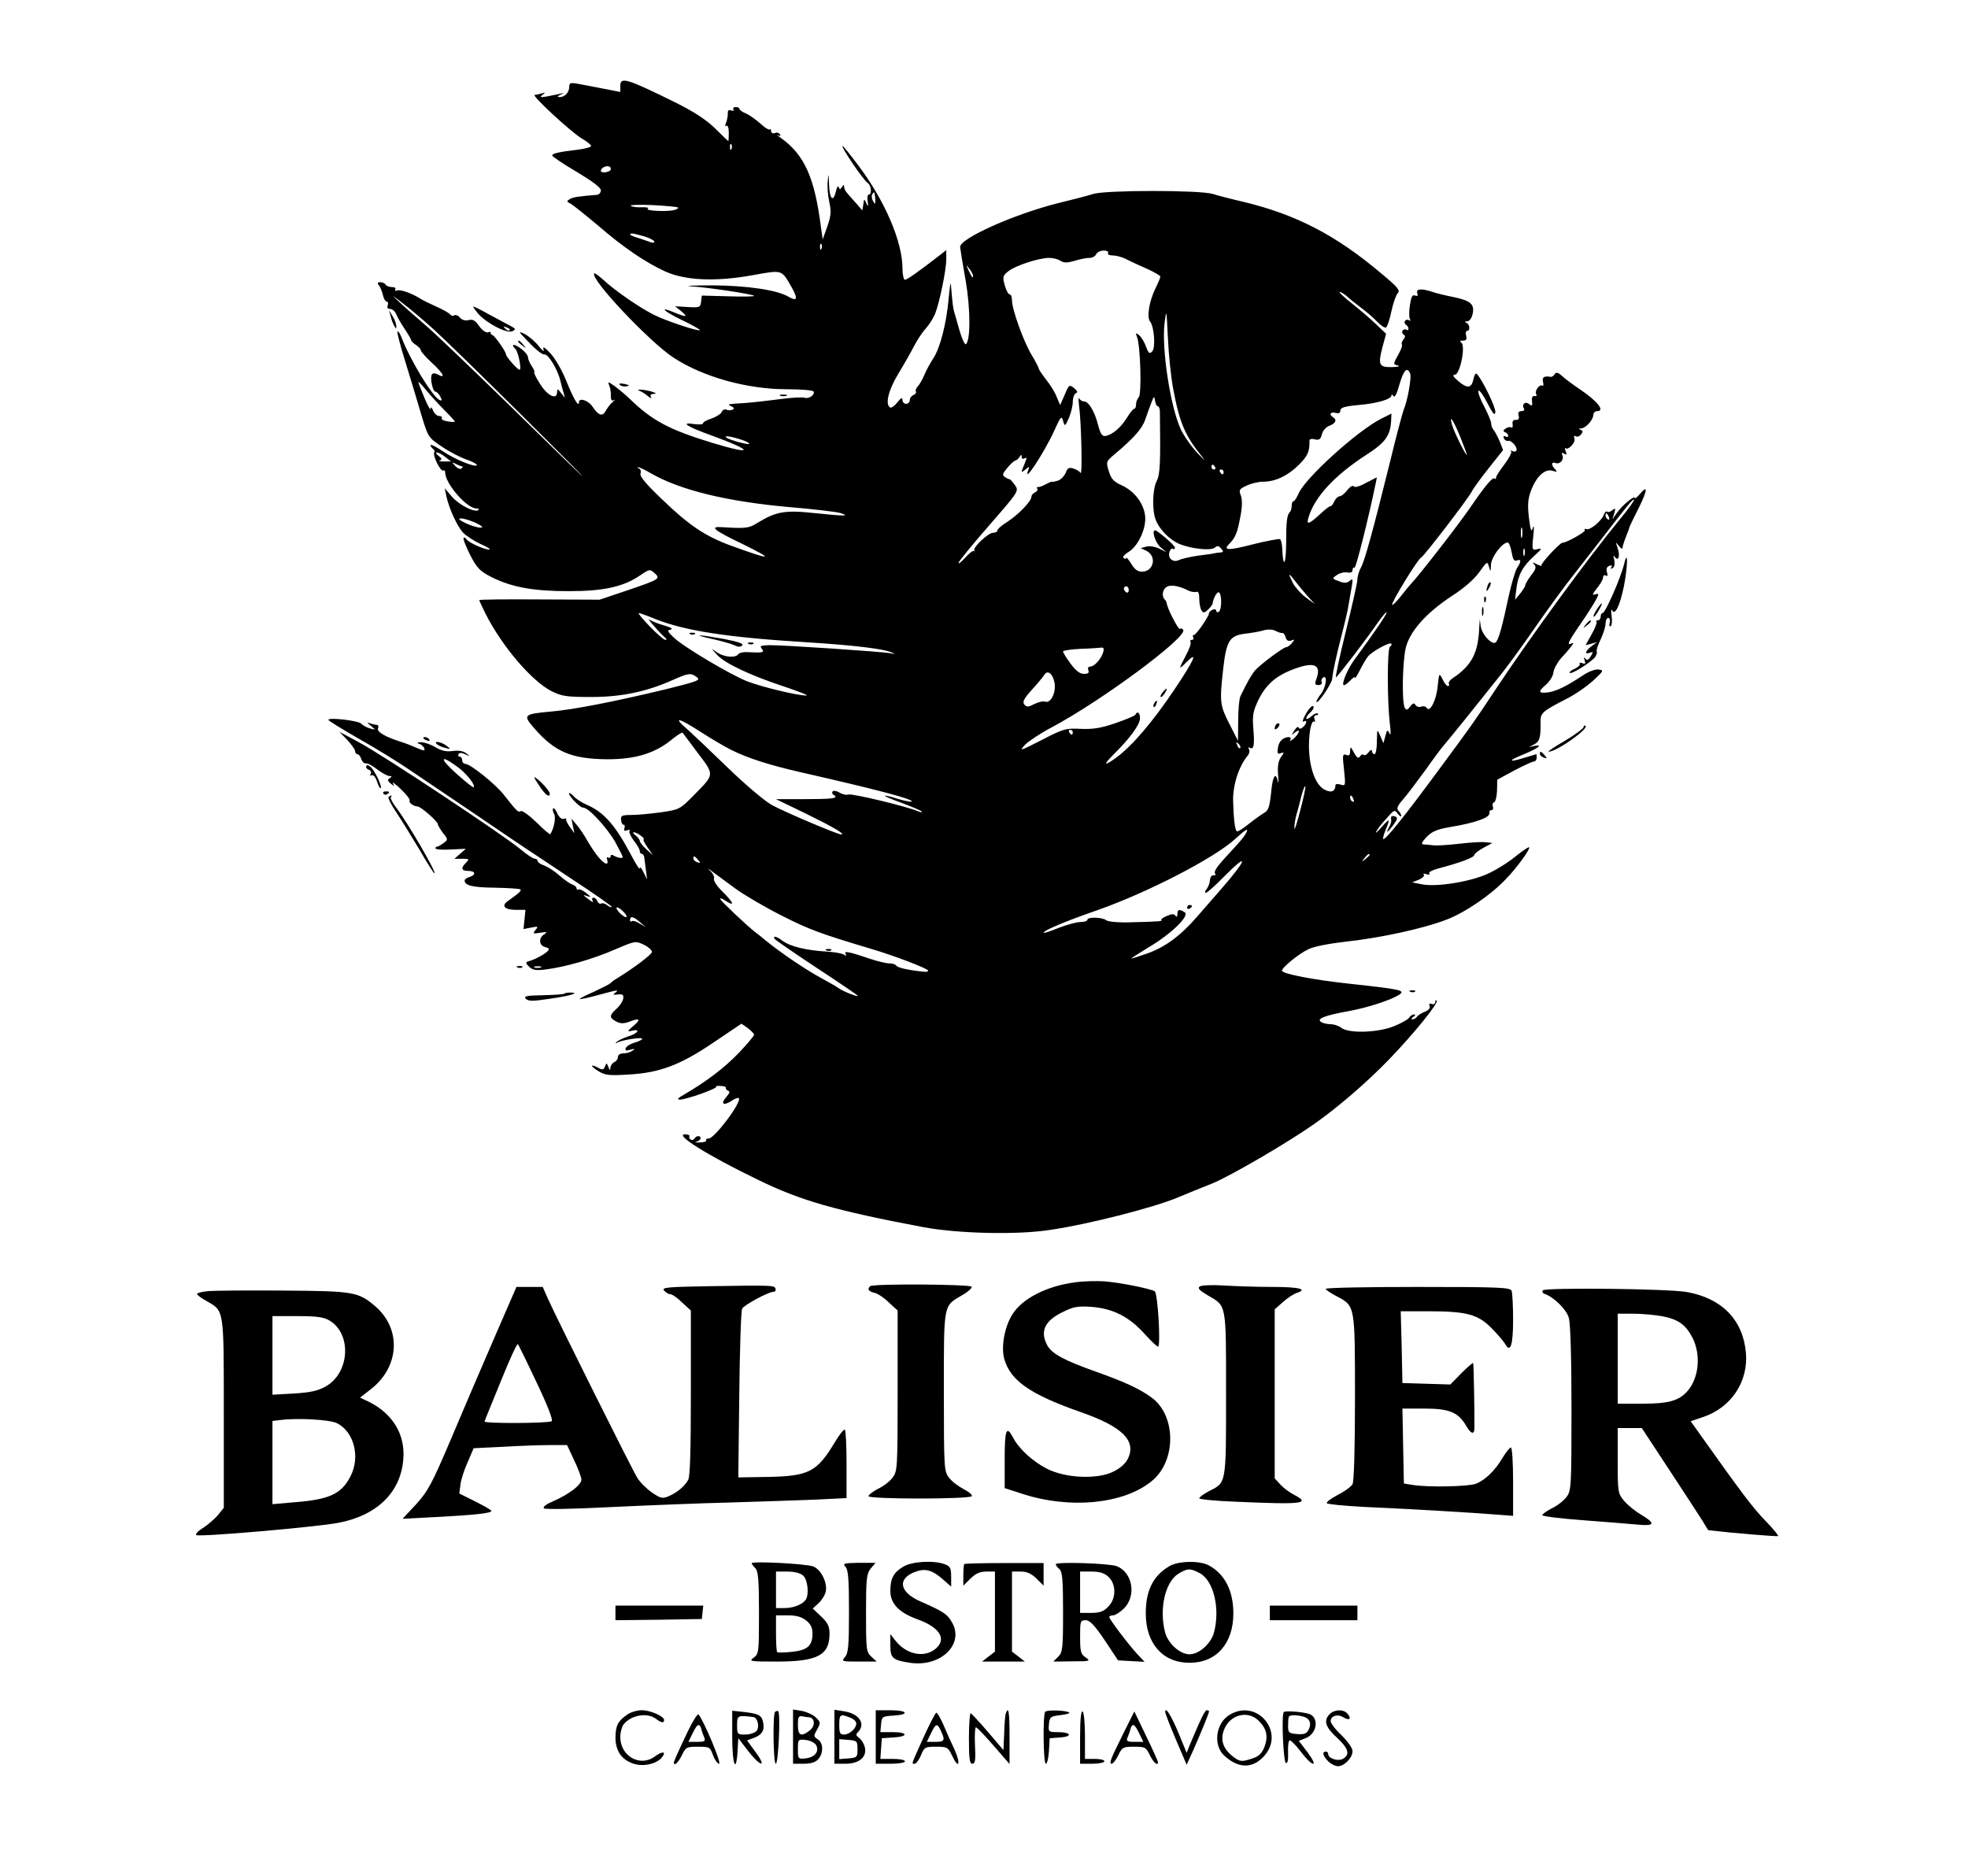 <?xml version="1.0" encoding="UTF-8" standalone="no"?> <svg xmlns="http://www.w3.org/2000/svg" version="1.0" width="809pt" height="771pt" viewBox="0 0 809 771" preserveAspectRatio="xMidYMid meet"><g transform="translate(0,771) scale(0.1,-0.1)" fill="#000000" stroke="none"><path d="M2550 7356 l0 -24 -72 14 c-40 8 -88 17 -105 20 -28 5 -33 3 -33 -13 0 -23 -19 -43 -40 -42 -11 0 -10 3 5 10 17 8 16 8 -5 3 -14 -3 -38 -8 -55 -11 -24 -4 -27 -2 -15 7 13 10 12 11 -3 6 -10 -3 -24 -6 -29 -6 -16 0 147 -151 193 -179 22 -12 39 -27 39 -31 0 -5 -24 -11 -52 -15 -80 -9 -108 -16 -108 -24 0 -4 45 -35 100 -67 65 -39 100 -65 100 -76 0 -10 -8 -19 -17 -19 -75 -6 -95 -9 -110 -17 -15 -9 -14 -11 4 -20 10 -6 59 -45 109 -87 105 -91 196 -153 279 -191 82 -37 207 -43 360 -15 123 22 117 24 160 -51 26 -47 22 -58 -13 -38 -47 28 -170 46 -312 47 -80 0 -120 -2 -90 -4 70 -4 253 -32 260 -39 3 -3 -44 -4 -105 -2 l-110 3 -3 -25 c-3 -24 -6 -25 -55 -22 l-52 3 25 -20 c30 -25 22 -26 -27 -6 -68 29 -46 6 31 -31 42 -20 75 -39 73 -41 -7 -6 -140 38 -191 64 -59 30 -159 99 -205 142 -19 17 -36 30 -38 27 -20 -20 228 -283 327 -347 122 -79 301 -129 465 -129 57 0 106 -4 109 -9 8 -13 -19 -32 -36 -26 -8 3 -54 1 -104 -6 -105 -13 -126 -15 -179 -18 -30 -2 -35 -4 -21 -10 12 -5 16 -10 9 -14 -6 -4 -18 -5 -26 -1 -8 3 -17 -1 -20 -9 -3 -8 -22 -20 -41 -27 -20 -6 -36 -15 -36 -20 0 -5 -17 -6 -37 -3 -59 9 -29 -11 72 -47 173 -63 177 -83 5 -31 -180 55 -248 91 -343 183 -15 15 -42 37 -59 50 -29 20 -31 21 -23 2 4 -10 7 -29 6 -42 0 -15 3 -21 12 -17 6 4 5 1 -4 -7 -9 -7 -21 -23 -28 -35 -14 -27 -30 -22 -55 15 -17 26 -56 39 -56 19 0 -24 -21 11 -50 82 -17 44 -47 97 -67 118 -23 25 -33 31 -29 18 4 -13 -2 -9 -20 13 -14 18 -40 40 -57 49 -29 14 -27 11 18 -35 27 -29 55 -51 63 -49 16 2 55 -62 66 -110 4 -15 9 -37 13 -48 l5 -20 -16 20 c-13 17 -15 18 -16 3 0 -34 -40 -15 -70 34 -17 26 -27 48 -24 48 4 0 -1 11 -10 25 -9 13 -16 30 -16 38 0 7 -13 23 -30 35 -28 21 -42 18 -21 -3 12 -12 26 -85 17 -85 -9 0 -55 53 -56 63 0 12 -47 78 -56 80 -5 1 -8 5 -7 9 2 4 -3 5 -11 2 -8 -3 -23 8 -36 25 -16 24 -27 30 -44 25 -14 -3 -27 1 -35 10 -7 9 -18 13 -23 10 -6 -4 -13 -2 -17 3 -3 5 -28 20 -56 32 -27 12 -57 27 -65 32 -36 23 -83 40 -97 35 -8 -3 -11 -1 -8 4 3 6 -3 10 -14 10 -11 0 -23 5 -26 10 -3 6 -13 10 -22 10 -11 0 -13 -4 -6 -12 6 -7 13 -25 17 -40 3 -16 11 -28 16 -28 5 0 7 -7 4 -15 -4 -10 0 -15 10 -15 9 0 20 -10 25 -22 5 -13 21 -40 35 -61 14 -21 26 -41 26 -45 0 -4 9 -13 20 -20 11 -7 20 -17 20 -22 0 -5 20 -28 45 -51 47 -43 59 -67 26 -49 -14 7 -22 7 -26 0 -8 -14 4 -70 15 -70 5 0 14 -9 20 -20 8 -15 7 -18 -2 -15 -29 12 -121 163 -158 259 -6 16 -13 26 -16 23 -3 -3 13 -63 35 -133 22 -71 51 -168 65 -216 26 -85 27 -87 84 -125 31 -21 76 -44 100 -52 23 -8 42 -18 42 -22 0 -14 -90 22 -141 57 -27 18 -49 29 -49 24 0 -5 5 -12 10 -15 6 -4 8 -10 5 -15 -7 -12 26 -80 37 -74 4 3 8 -1 8 -8 0 -46 89 -148 128 -148 8 0 13 -3 9 -6 -13 -13 -78 19 -108 53 l-31 36 7 -33 c11 -51 44 -122 68 -149 12 -13 45 -34 72 -47 28 -12 44 -23 37 -23 -19 -1 -85 28 -94 42 -4 6 -9 9 -12 6 -4 -3 9 -34 26 -69 29 -56 40 -67 88 -92 84 -42 172 -58 318 -58 144 0 226 18 295 66 37 25 39 25 58 8 25 -23 22 -25 -116 -72 l-110 -37 -247 1 c-137 1 -248 0 -248 -3 0 -2 12 -27 26 -56 68 -134 189 -276 271 -318 43 -21 61 -24 163 -24 124 0 226 21 336 70 65 29 74 30 99 11 16 -12 2 -17 -131 -50 -213 -51 -377 -83 -470 -91 -111 -10 -115 -14 -70 -66 85 -99 154 -129 303 -130 118 0 199 25 272 87 18 14 34 24 37 22 2 -3 31 -40 63 -84 69 -91 69 -86 -18 -174 -55 -56 -58 -58 -134 -69 -43 -6 -98 -11 -122 -11 -38 0 -44 -3 -42 -20 1 -11 5 -20 10 -20 5 0 7 -7 4 -14 -4 -11 -1 -13 11 -9 9 3 14 3 10 -2 -4 -4 4 -22 17 -40 14 -17 25 -37 25 -43 0 -7 4 -12 8 -12 5 0 9 -6 10 -12 1 -7 4 -31 7 -53 l5 -40 -15 30 c-8 17 -14 24 -15 16 0 -8 -16 17 -36 55 -64 121 -111 175 -180 205 -23 10 -47 26 -54 34 -7 8 -16 15 -20 15 -5 0 4 -14 18 -30 15 -16 32 -30 40 -30 22 0 97 -82 131 -141 17 -31 31 -59 31 -62 0 -7 -22 -3 -37 6 -8 5 -13 3 -13 -3 0 -6 -4 -8 -10 -5 -6 3 -7 -1 -4 -9 3 -9 2 -16 -3 -16 -14 0 -46 39 -76 90 -14 25 -35 57 -47 70 l-21 25 6 -30 6 -30 -18 25 c-10 14 -17 28 -16 32 2 4 -3 5 -10 2 -8 -3 -19 7 -26 22 -6 15 -14 24 -17 21 -3 -3 -2 -13 4 -23 8 -14 -1 -61 -16 -83 -1 -3 -27 19 -56 48 -30 29 -59 50 -65 47 -11 -7 -16 -1 -70 67 -33 43 -138 127 -158 127 -7 0 -13 7 -13 15 0 8 -5 15 -11 15 -5 0 -7 5 -4 10 4 7 14 6 28 -1 20 -9 21 -9 4 4 -12 10 -31 13 -56 10 -27 -4 -47 1 -72 16 -18 11 -45 20 -59 20 -15 -1 -19 -3 -8 -6 9 -2 19 -11 22 -19 4 -12 -1 -11 -32 2 -20 9 -48 20 -62 24 -67 21 -102 42 -96 56 3 7 1 14 -3 14 -5 0 -18 3 -28 6 -16 6 -16 5 2 -10 20 -17 20 -17 -5 -10 -14 4 -29 13 -35 19 -10 13 -135 27 -135 16 0 -4 55 -37 122 -76 68 -38 166 -98 218 -134 52 -35 176 -119 274 -185 98 -67 186 -126 195 -132 9 -6 94 -62 188 -125 95 -62 170 -115 168 -117 -3 -3 -11 1 -19 7 -8 7 -19 10 -25 7 -5 -3 -11 1 -15 9 -3 8 -10 15 -16 15 -6 0 -8 -6 -4 -12 5 -8 1 -8 -12 2 -30 22 -30 24 -9 16 16 -5 15 -3 -5 13 -13 11 -28 17 -32 15 -4 -3 -8 -1 -8 5 0 5 -8 12 -17 15 -10 3 -34 20 -53 37 -19 17 -47 35 -62 41 -16 5 -28 14 -28 19 0 5 -5 9 -12 9 -6 0 -32 17 -57 38 -66 56 -571 391 -666 441 l-80 43 33 -34 c17 -19 32 -39 32 -46 0 -7 4 -12 9 -12 5 0 13 -9 16 -20 4 -11 12 -19 18 -18 7 2 28 -9 48 -25 20 -15 42 -27 50 -27 11 0 11 -2 1 -9 -10 -6 -9 -11 4 -22 16 -12 17 -12 9 1 -4 8 11 -3 33 -24 23 -22 39 -43 36 -47 -5 -8 15 -23 32 -24 14 0 84 -62 84 -73 0 -5 10 -21 21 -36 21 -26 21 -28 3 -41 -11 -8 -22 -15 -26 -15 -5 0 -8 -3 -8 -7 0 -5 28 -7 62 -5 l63 3 -24 -21 -23 -20 32 0 c29 0 30 -1 16 -16 -23 -22 -20 -34 9 -34 30 0 33 -16 5 -25 -11 -3 -20 -10 -20 -14 0 -21 32 -29 124 -30 55 -1 102 -4 105 -7 6 -5 -4 -14 -53 -49 -26 -19 -11 -35 34 -35 l40 0 -4 -40 -4 -39 31 6 c29 6 31 5 18 -10 -12 -15 -10 -16 20 -11 28 4 31 3 17 -6 -25 -15 -23 -46 3 -53 18 -5 19 -8 8 -19 -14 -13 -54 -34 -78 -40 -11 -3 -10 -8 4 -22 15 -14 28 -16 69 -11 79 10 192 42 284 82 82 35 84 36 118 20 19 -9 34 -23 34 -30 0 -10 -75 -67 -149 -112 -9 -5 -18 -13 -21 -16 -3 -4 -33 -19 -67 -35 -35 -15 -62 -29 -60 -31 2 -1 28 4 58 12 100 27 106 28 89 15 -12 -9 -11 -10 10 -8 20 2 24 -1 22 -17 -2 -11 -14 -30 -28 -42 -30 -27 -30 -36 -1 -52 17 -9 30 -9 51 -2 45 18 53 12 21 -15 -27 -23 -28 -26 -7 -21 37 9 25 -11 -15 -23 -21 -7 -42 -17 -48 -23 -7 -7 -6 -8 2 -3 19 11 103 24 103 16 0 -4 -14 -11 -32 -16 -17 -5 -33 -15 -36 -23 -3 -10 2 -11 19 -6 19 5 21 4 9 -4 -8 -6 -25 -11 -37 -11 -14 0 -23 -6 -23 -15 0 -9 -7 -18 -15 -21 -8 -4 -15 -14 -16 -23 0 -13 -2 -12 -8 3 -7 18 -8 18 -14 2 -5 -13 -11 -15 -26 -6 -35 18 -37 10 -3 -12 30 -18 43 -20 125 -15 129 7 214 39 352 133 l113 76 26 -18 c14 -11 26 -23 26 -27 0 -5 -28 -38 -62 -74 -60 -63 -135 -119 -222 -170 -29 -16 -35 -23 -21 -23 26 0 156 46 149 53 -3 3 6 4 19 3 14 0 23 -4 21 -8 -2 -3 2 -8 8 -11 10 -3 8 -10 -6 -26 -25 -28 -13 -38 20 -17 14 10 28 15 31 12 14 -14 -99 -166 -124 -166 -8 0 -12 -3 -10 -7 3 -5 -9 -9 -26 -9 -18 -1 -24 1 -14 3 9 2 17 9 17 14 0 12 -17 12 -25 -1 -4 -6 -11 -8 -16 -4 -5 3 -7 9 -5 13 3 4 -4 7 -14 8 -57 5 85 -85 299 -188 172 -84 315 -125 675 -193 143 -27 391 -33 527 -11 155 23 416 90 514 130 44 18 111 46 150 61 73 30 305 165 415 242 101 71 217 171 311 268 102 106 204 232 195 241 -3 3 -6 1 -6 -6 0 -7 -7 -11 -14 -8 -10 4 -13 1 -9 -8 3 -9 -4 -18 -20 -24 -14 -5 -28 -15 -32 -20 -3 -6 -12 -11 -18 -11 -7 0 -6 4 3 10 9 6 10 10 3 10 -7 0 -16 -6 -20 -13 -4 -7 -32 -23 -62 -35 -65 -27 -186 -31 -217 -7 -10 8 -30 15 -44 15 -14 0 -32 4 -39 9 -21 13 14 27 115 45 76 14 171 45 204 66 30 19 12 23 -200 46 -149 16 -280 41 -280 54 0 13 67 68 108 88 22 11 83 23 152 31 142 15 322 54 417 91 76 29 183 102 244 167 44 45 101 124 95 130 -2 3 -28 -15 -58 -39 -29 -24 -81 -56 -115 -71 -72 -32 -209 -54 -268 -42 l-40 8 28 11 c15 7 24 16 20 21 -5 4 0 5 10 2 10 -4 16 -3 12 3 -3 5 14 14 37 20 85 22 148 45 148 55 1 6 18 19 38 30 l37 20 -29 3 c-16 2 -63 -1 -105 -6 -42 -5 -89 -8 -106 -7 -16 2 -36 4 -44 4 -10 1 -6 10 13 30 22 23 43 32 95 41 109 18 168 40 164 59 -2 6 2 11 8 11 6 0 9 6 6 14 -3 8 -1 16 5 18 6 2 11 24 12 48 l1 45 70 38 c38 20 75 37 81 37 6 0 11 7 11 15 0 8 -1 15 -1 15 -1 0 -23 -7 -50 -15 -68 -21 -68 -12 -1 15 58 24 80 41 43 34 l-23 -5 23 12 c22 12 26 29 25 94 0 34 7 41 102 90 39 19 90 55 115 78 42 39 44 42 22 45 -13 2 -41 -8 -63 -23 -71 -47 -111 -66 -145 -71 -41 -5 -43 3 -7 33 14 13 28 35 29 50 2 14 16 40 31 57 16 17 35 39 42 49 12 15 12 17 -5 10 -12 -4 -2 16 30 63 49 70 86 130 86 140 0 4 -7 3 -16 0 -10 -4 -6 5 10 25 14 17 26 37 26 45 0 9 5 12 11 8 7 -4 9 0 5 14 -4 13 -1 22 9 26 11 4 14 2 9 -6 -5 -7 -3 -8 5 -3 8 4 10 17 7 34 -5 17 -4 21 2 12 15 -21 23 4 12 36 -9 26 -9 27 5 9 8 -11 15 -14 15 -8 0 7 7 28 15 48 8 19 14 37 14 39 1 3 17 37 37 76 37 74 39 99 5 58 -11 -13 -20 -20 -21 -16 0 13 -52 -31 -73 -61 l-19 -27 8 25 c6 21 5 23 -8 13 -8 -7 -18 -10 -21 -6 -4 3 -10 -2 -14 -13 -10 -26 -56 -64 -71 -59 -7 3 -10 1 -7 -5 4 -6 -77 -52 -92 -51 -10 1 -90 -86 -86 -92 3 -5 -5 -3 -18 3 -19 10 -22 10 -12 0 9 -10 7 -20 -13 -45 -13 -17 -24 -36 -24 -41 0 -5 -10 -20 -21 -34 l-21 -25 6 48 c7 55 26 90 75 134 30 27 31 31 12 26 -23 -6 -24 -5 -18 53 4 35 3 49 -2 34 -6 -20 -9 -12 -16 43 -6 53 -4 77 9 111 22 58 57 90 88 81 19 -6 21 -5 11 6 -17 17 -16 32 1 26 18 -7 36 12 29 31 -5 11 -3 13 7 7 10 -6 12 -4 6 11 -4 10 -4 16 -1 12 11 -11 44 24 37 40 -3 9 -1 13 5 9 6 -4 16 -1 22 7 9 11 9 15 -1 19 -9 4 -9 6 2 6 19 1 50 36 50 56 0 8 7 15 15 15 35 0 2 41 -72 91 -27 18 -58 41 -71 53 -18 16 -25 17 -31 8 -4 -7 -12 -12 -17 -11 -26 5 -36 -2 -31 -21 3 -11 2 -18 -3 -15 -11 7 -33 -22 -25 -35 4 -6 1 -9 -7 -8 -8 2 -12 -5 -10 -21 2 -19 0 -22 -12 -12 -16 13 -32 -1 -21 -19 3 -5 -1 -10 -11 -10 -11 0 -15 -6 -11 -19 3 -12 -1 -18 -12 -17 -10 1 -15 -5 -13 -18 2 -10 -1 -16 -5 -13 -5 3 -15 1 -23 -4 -12 -8 -12 -12 -2 -16 6 -2 12 -9 12 -14 0 -6 -5 -7 -11 -3 -7 4 -10 1 -7 -7 3 -8 11 -13 18 -11 14 3 41 -29 33 -41 -2 -4 -10 -4 -16 -1 -7 4 -9 4 -5 -1 4 -4 -8 -28 -27 -53 -19 -25 -35 -49 -35 -55 0 -6 -3 -8 -6 -4 -8 7 -37 -27 -100 -119 -50 -73 -211 -280 -242 -312 -9 -10 -30 -35 -46 -56 -16 -20 -31 -35 -33 -32 -6 6 106 190 119 194 11 5 191 239 208 271 7 14 39 58 71 98 l58 73 -15 38 c-9 20 -20 41 -25 46 -5 6 -9 17 -9 25 0 9 -14 42 -30 73 -17 31 -26 59 -22 62 5 3 21 -21 37 -52 22 -43 30 -52 32 -36 3 17 -53 133 -76 157 -5 5 -11 -6 -14 -22 -8 -38 -26 -39 -64 -6 -20 17 -23 24 -12 25 21 0 45 120 26 132 -8 5 -6 8 7 8 13 0 17 5 13 20 -3 11 -1 20 4 20 14 0 11 28 -3 33 -8 4 -7 6 3 6 10 1 19 13 23 32 8 40 -10 54 -84 69 -30 6 -68 15 -84 21 -44 14 -66 12 -60 -6 4 -11 2 -13 -9 -10 -11 5 -16 -5 -21 -39 -4 -25 -4 -51 0 -58 4 -6 3 -8 -4 -4 -6 3 -13 2 -16 -3 -4 -5 -2 -12 4 -16 5 -3 10 -11 10 -16 0 -6 -4 -8 -9 -4 -5 3 -12 1 -15 -4 -4 -5 -2 -13 4 -16 8 -5 7 -11 -1 -21 -6 -8 -9 -17 -6 -20 3 -3 -3 -21 -14 -40 -23 -42 -23 -41 -1 -47 9 -3 -2 -5 -26 -6 -53 -1 -58 9 -39 82 l15 55 -42 40 c-22 21 -67 60 -99 85 -33 26 -55 47 -50 47 5 0 18 -8 29 -17 10 -10 37 -31 59 -48 22 -16 52 -42 67 -58 15 -16 31 -26 36 -23 5 3 15 33 22 67 7 33 19 67 26 74 11 11 0 25 -69 82 -186 157 -349 241 -564 293 -48 11 -106 26 -128 33 -55 16 -436 16 -490 0 -22 -7 -87 -24 -145 -38 -180 -45 -407 -146 -403 -181 1 -10 11 -73 23 -139 20 -117 20 -248 0 -260 -4 -2 -16 23 -26 58 -9 34 -20 69 -22 77 -4 14 -6 28 -13 110 -1 14 -5 -11 -9 -55 -9 -105 -36 -208 -64 -249 -12 -19 -29 -49 -36 -67 -8 -19 -20 -40 -27 -47 -7 -8 -11 -17 -8 -22 3 -4 -2 -10 -10 -14 -8 -3 -15 -12 -15 -21 0 -8 -7 -15 -15 -15 -8 0 -15 7 -15 16 0 12 -6 9 -21 -10 -11 -14 -25 -24 -30 -21 -21 14 -7 71 34 139 24 39 53 91 66 116 13 25 34 56 47 70 13 14 30 41 38 60 18 45 46 179 46 225 l0 37 -24 -19 c-92 -71 -137 -103 -146 -103 -5 0 -10 21 -10 46 0 110 -71 276 -180 422 -34 45 -63 82 -66 82 -10 0 85 -141 104 -153 14 -9 17 -47 3 -47 -4 0 -7 -12 -4 -27 3 -23 2 -25 -6 -8 -8 19 -9 18 -12 -5 l-4 -25 -25 29 c-14 16 -31 34 -37 42 -7 7 -13 19 -13 26 0 10 -2 10 -9 -1 -7 -11 -9 -11 -13 0 -3 8 -8 -1 -12 -19 -11 -46 -26 -30 -28 31 -1 45 -2 47 -5 14 -3 -21 0 -60 6 -87 9 -40 7 -57 -8 -101 l-19 -53 -7 49 c-26 205 -68 299 -165 368 -14 10 -19 15 -11 11 9 -5 12 -3 7 4 -4 6 -13 9 -21 5 -8 -3 -15 1 -15 8 0 7 -3 10 -6 7 -3 -3 -20 7 -37 23 -18 16 -44 35 -59 42 -16 6 -28 15 -28 19 0 5 -7 8 -16 8 -8 0 -12 -4 -9 -10 3 -5 0 -7 -9 -4 -10 4 -15 0 -14 -13 0 -10 -3 -27 -7 -37 -5 -12 -5 -17 1 -13 6 3 10 -9 10 -29 0 -19 -1 -34 -2 -34 -1 0 -26 24 -55 53 -39 37 -86 68 -169 109 -197 97 -220 103 -220 64z m457 -258 c-3 -8 -6 -5 -6 6 -1 11 2 17 5 13 3 -3 4 -12 1 -19z m-496 -83 c0 -13 -41 -19 -41 -7 0 11 20 22 33 18 5 -1 8 -6 8 -11z m1087 -122 c1 -24 0 -25 -9 -10 -5 9 -7 22 -4 27 9 15 10 13 13 -17z m-811 -36 c3 -3 -5 -8 -18 -11 -35 -7 -119 -2 -106 6 7 4 -5 7 -26 6 -20 -1 -40 2 -44 6 -4 4 37 5 90 3 54 -3 100 -7 104 -10z m-137 -119 c22 -7 40 -17 40 -22 0 -4 -8 -5 -17 -1 -10 4 -33 11 -50 17 -32 9 -43 18 -23 18 6 0 28 -6 50 -12z m727 -50 c-3 -8 -6 -5 -6 6 -1 11 2 17 5 13 3 -3 4 -12 1 -19z m1178 -18 c-3 -6 5 -10 19 -10 13 0 37 -6 53 -14 15 -8 54 -26 86 -40 31 -14 57 -29 57 -33 0 -4 -9 -26 -21 -50 -25 -52 -36 -118 -21 -135 17 -22 23 -109 8 -123 -10 -11 -15 -7 -25 20 -6 18 -19 39 -28 47 -15 11 -16 11 -9 -7 14 -34 20 -235 7 -248 -6 -6 -11 -19 -11 -29 0 -10 -3 -18 -7 -18 -5 0 -18 -17 -31 -38 -26 -41 -58 -68 -87 -74 -14 -2 -21 7 -31 45 -14 56 -39 97 -58 97 -8 0 -17 6 -20 13 -3 6 -3 -8 0 -33 9 -66 14 -286 6 -274 -4 6 -17 14 -29 18 -19 6 -25 2 -32 -17 -6 -14 -20 -29 -33 -33 -13 -4 -23 -6 -23 -4 0 2 -11 -3 -25 -10 -14 -8 -29 -13 -33 -12 -5 1 -6 -2 -3 -7 3 -5 -1 -11 -9 -15 -8 -3 -15 -11 -15 -18 -1 -19 -53 -73 -99 -103 -23 -14 -41 -30 -41 -35 0 -6 -8 -10 -18 -10 -20 0 -85 -62 -77 -73 3 -4 2 -5 -2 -2 -3 3 -19 -9 -35 -27 -15 -17 -28 -27 -28 -22 0 5 56 74 125 153 124 142 124 143 107 167 -9 13 -19 24 -22 24 -3 0 -11 4 -19 9 -12 8 -10 14 10 38 13 16 28 29 33 30 5 1 13 7 17 15 7 10 9 10 9 0 0 -8 5 -10 12 -6 8 5 9 2 5 -9 -22 -55 -22 -53 -2 -37 17 14 18 13 12 -2 -24 -64 63 67 105 158 28 62 32 67 38 44 7 -24 8 -24 24 12 9 21 16 51 16 67 0 16 6 32 13 35 8 3 6 9 -8 21 -19 15 -21 14 -38 -27 l-19 -43 -14 33 c-7 19 -27 51 -44 72 -16 21 -30 41 -30 45 0 4 -13 29 -28 54 -33 53 -82 189 -82 226 0 14 -4 25 -10 25 -5 0 -14 17 -20 38 -9 34 -8 39 15 57 28 23 126 55 168 55 15 0 36 -5 46 -12 15 -9 28 -9 59 0 22 7 49 12 61 12 12 0 24 7 27 15 4 8 17 15 31 15 13 0 21 -4 18 -10z m-555 -94 c0 -12 -5 -7 -19 24 -11 24 -11 24 3 6 9 -11 16 -24 16 -30z m-2215 -222 c44 -40 208 -200 365 -356 157 -156 265 -264 240 -242 -25 23 -164 159 -310 302 -146 142 -296 286 -334 318 -38 33 -86 74 -105 93 -34 32 -34 32 14 -5 28 -21 86 -70 130 -110z m3038 -244 c26 -139 49 -192 119 -278 16 -20 9 -14 -17 13 -27 28 -58 73 -71 100 -43 94 -79 329 -67 435 8 63 8 61 14 -60 3 -69 13 -163 22 -210z m974 64 c6 -16 -11 -113 -27 -149 -4 -11 -30 -105 -55 -210 -72 -290 -104 -407 -120 -437 -8 -14 -15 -37 -15 -50 0 -12 -22 -109 -48 -215 -26 -105 -44 -189 -40 -187 10 6 129 162 172 225 20 28 36 47 36 41 0 -8 -49 -80 -134 -196 -26 -36 -51 -94 -43 -102 3 -3 14 5 26 17 12 13 21 19 21 13 0 -5 9 9 20 31 11 22 26 47 33 56 15 20 89 61 96 53 3 -3 1 -8 -5 -12 -12 -8 -12 -227 0 -322 4 -33 3 -47 -2 -35 -8 17 -10 16 -17 -10 l-8 -30 -13 30 c-13 30 -13 30 -14 -22 0 -29 -4 -53 -10 -53 -5 0 -10 6 -10 13 -1 7 -6 5 -14 -5 -7 -10 -16 -15 -20 -11 -4 4 -11 1 -15 -6 -7 -10 -13 -7 -25 15 -14 26 -15 27 -16 7 0 -17 -4 -21 -16 -16 -15 5 -16 -1 -9 -61 7 -66 6 -68 -14 -61 -12 3 -21 3 -21 -2 -1 -27 -17 -33 -45 -19 -50 26 -76 140 -59 248 4 21 10 35 15 32 5 -3 6 2 3 10 -4 10 -1 16 7 16 7 0 9 3 6 7 -4 3 -16 -2 -27 -12 -11 -10 -20 -13 -20 -8 0 6 7 16 15 23 8 7 15 17 15 22 0 16 -20 -2 -36 -34 -9 -16 -11 -27 -5 -24 16 10 13 -10 -3 -23 -9 -8 -15 -8 -18 -1 -1 5 -9 0 -17 -12 -13 -21 -13 -22 2 -9 25 20 20 -3 -5 -25 -12 -10 -18 -13 -14 -6 4 7 2 12 -6 12 -24 0 -42 -18 -45 -46 -3 -21 -1 -25 12 -20 14 5 15 4 1 -16 -11 -15 -15 -38 -12 -73 2 -27 2 -40 -1 -27 -8 39 -20 24 -26 -30 -8 -79 -12 -89 -33 -101 -10 -6 -38 -26 -62 -45 -23 -19 -45 -32 -48 -29 -8 8 -13 53 -15 127 -1 64 24 141 60 184 7 8 9 21 5 27 -4 7 -3 9 4 5 16 -9 20 12 14 81 -4 53 -1 70 22 118 32 63 72 98 148 126 82 30 111 16 89 -43 -7 -19 -6 -24 9 -24 10 0 16 6 13 12 -2 7 0 15 6 19 20 12 12 -41 -10 -69 -12 -15 -19 -29 -17 -32 7 -6 61 74 64 94 4 36 16 90 38 177 13 50 27 108 30 130 4 22 9 56 13 75 5 31 4 33 -9 22 -12 -9 -22 -10 -44 -1 -28 10 -29 11 -9 25 11 8 30 13 43 11 14 -3 22 1 22 10 0 8 4 12 8 9 6 -3 60 214 88 351 l4 21 -45 -23 c-26 -15 -47 -20 -50 -14 -4 5 -16 -2 -27 -16 -10 -14 -25 -25 -31 -25 -7 0 -17 -10 -22 -21 -6 -12 -12 -21 -15 -19 -3 1 -23 -14 -44 -34 -46 -42 -57 -45 -47 -13 25 84 106 172 237 257 81 52 101 81 103 148 l1 22 -42 -21 c-99 -50 -311 -243 -339 -306 -8 -18 -17 -33 -21 -33 -5 0 -8 -8 -8 -18 0 -10 -3 -22 -7 -26 -13 -12 -16 -40 -16 -136 -1 -85 -13 -96 -16 -13 -1 17 -5 34 -9 37 -4 2 -54 -7 -110 -21 -104 -27 -127 -26 -98 2 25 26 33 46 45 112 8 40 8 69 2 86 -9 23 -7 27 24 41 18 9 49 16 68 16 50 0 102 25 147 70 36 36 44 55 43 97 -1 8 7 11 22 7 18 -4 24 0 29 21 4 15 17 30 31 35 26 10 32 24 15 35 -18 11 -11 23 10 18 14 -4 20 0 20 10 0 11 17 17 73 22 80 7 137 24 137 40 0 5 4 4 8 -3 6 -8 14 9 25 48 17 59 32 75 44 44z m-3969 -151 c23 -23 42 -44 42 -46 0 -2 -13 -2 -30 1 -16 2 -27 8 -24 13 3 5 -2 9 -11 9 -8 0 -20 10 -25 23 -5 13 -9 16 -10 7 0 -8 -12 12 -25 44 -14 33 -25 62 -25 65 1 3 15 -12 33 -34 18 -22 51 -58 75 -82z m2932 17 c4 0 8 -10 8 -22 3 -209 1 -259 -13 -285 -17 -33 -20 -119 -4 -160 14 -38 57 -82 97 -99 49 -20 129 -29 146 -15 10 9 16 8 26 -4 10 -12 10 -15 -4 -16 -9 -1 -19 -2 -23 -3 -5 -2 -35 -6 -68 -10 -33 -5 -68 -13 -78 -18 -24 -12 -47 6 -40 32 3 11 9 17 14 14 5 -3 9 -1 9 5 0 9 -72 71 -82 71 -15 0 2 -52 22 -69 l25 -21 -30 15 c-17 8 -41 12 -53 8 l-23 -6 23 -11 c45 -22 31 -86 -18 -86 -17 0 -31 10 -44 33 -11 17 -20 28 -20 24 0 -5 -5 -5 -11 -1 -6 3 2 14 20 25 41 25 75 100 68 151 -7 51 -45 100 -96 123 -33 15 -43 26 -53 58 -12 39 -11 40 23 69 80 67 115 107 127 144 7 21 19 53 25 69 11 28 12 28 15 8 2 -13 7 -23 12 -23z m1244 -129 c14 -36 26 -67 26 -70 -1 -11 -53 93 -61 123 -14 48 7 17 35 -53z m-2946 -12 c12 -5 22 -10 22 -13 0 -7 -84 16 -95 26 -10 10 30 2 73 -13z m-1227 -68 l23 -18 -29 0 c-17 0 -24 2 -17 4 10 4 8 9 -5 19 -10 7 -13 14 -7 14 7 0 22 -8 35 -19z m70 -38 c3 1 1 -2 -3 -8 -5 -5 -15 -2 -26 9 -16 18 -16 18 4 8 12 -6 23 -10 25 -9z m3094 -3 c3 -5 1 -10 -4 -10 -6 0 -11 5 -11 10 0 6 2 10 4 10 3 0 8 -4 11 -10z m-2322 -24 c120 -70 314 -118 578 -141 96 -8 188 -19 204 -24 42 -13 17 -13 -108 0 -120 13 -157 6 -231 -39 -38 -24 -49 -25 -148 -19 -53 4 -35 -12 82 -68 138 -68 125 -70 -45 -8 -106 39 -171 82 -284 191 -65 62 -92 94 -88 105 3 9 1 18 -6 21 -7 2 -8 5 -4 5 5 1 27 -10 50 -23z m2357 4 c0 -5 -2 -10 -4 -10 -3 0 -8 5 -11 10 -3 6 -1 10 4 10 6 0 11 -4 11 -10z m1627 -197 c-128 -156 -366 -481 -509 -697 -96 -145 -96 -144 -231 -327 -137 -186 -218 -288 -230 -288 -4 -1 0 15 8 35 21 51 19 53 -16 14 -16 -19 -27 -28 -22 -19 4 9 23 34 42 54 32 37 34 38 47 20 8 -10 14 -14 14 -9 0 6 -5 15 -11 21 -9 9 -5 20 17 45 16 18 58 74 94 123 35 50 67 92 70 95 3 3 41 50 86 105 44 55 107 134 140 175 34 41 103 136 154 210 51 74 125 175 164 224 39 50 82 105 96 123 117 152 143 184 147 179 3 -2 -24 -40 -60 -83z m-43 11 c3 -8 2 -12 -4 -9 -6 3 -10 10 -10 16 0 14 7 11 14 -7z m-4659 -23 c27 -13 34 -20 20 -20 -11 0 -38 8 -60 18 -27 13 -34 20 -20 20 11 0 38 -8 60 -18z m4302 -58 c-3 -10 -5 -2 -5 17 0 19 2 27 5 18 2 -10 2 -26 0 -35z m-43 -63 c5 -29 10 -38 21 -34 19 8 19 -5 1 -31 -7 -11 -23 -65 -35 -120 -25 -117 -38 -165 -50 -183 -12 -20 -58 26 -64 63 l-4 30 -2 -32 c-4 -107 -31 -158 -108 -210 -13 -8 -20 -19 -17 -24 3 -5 1 -9 -4 -9 -5 0 -15 12 -22 28 -14 27 -14 26 -20 -28 -5 -57 -32 -111 -45 -90 -4 6 -14 9 -23 5 -8 -3 -19 0 -23 7 -6 10 -11 8 -22 -6 -11 -15 -16 -16 -22 -6 -13 21 -10 189 4 248 17 68 85 144 192 214 47 30 90 68 110 96 32 45 33 46 40 22 6 -22 7 -22 8 8 1 32 46 92 69 92 5 0 12 -18 16 -40z m53 -12 c-3 -7 -5 -2 -5 12 0 14 2 19 5 13 2 -7 2 -19 0 -25z m-893 -167 l31 -34 -37 27 c-21 16 -44 42 -53 59 -21 42 -19 45 7 11 12 -16 35 -44 52 -63z m-488 21 c10 -5 25 -7 32 -5 8 3 12 -6 12 -29 0 -18 4 -39 9 -47 8 -12 12 -11 28 4 10 10 18 21 18 24 2 22 18 50 26 46 12 -8 12 -72 -1 -80 -5 -3 -10 -2 -10 4 0 6 -7 8 -15 5 -8 -4 -15 -10 -15 -14 0 -14 -53 -90 -62 -90 -5 0 -6 -4 -3 -10 3 -5 1 -10 -5 -10 -6 0 -9 -4 -6 -9 3 -5 -5 -30 -19 -55 -31 -59 -31 -61 1 -29 52 52 34 11 -50 -114 -88 -131 -172 -229 -237 -277 -51 -37 -56 -32 -12 12 64 63 106 119 109 146 2 24 -10 36 -18 19 -1 -5 -38 -20 -81 -35 -61 -21 -93 -26 -144 -24 -61 3 -71 1 -161 -46 -88 -45 -94 -47 -69 -20 15 15 64 48 110 72 205 109 560 372 541 401 -3 5 -9 7 -14 4 -6 -4 -53 86 -54 107 -1 3 -4 10 -8 14 -14 13 -9 43 9 52 16 10 53 3 89 -16z m-246 2 c0 -8 -4 -12 -10 -9 -5 3 -10 10 -10 16 0 5 5 9 10 9 6 0 10 -7 10 -16z m-1945 -119 c121 -48 294 -75 620 -95 193 -12 316 -27 348 -41 21 -9 20 -9 -3 -4 -33 6 -443 34 -498 33 -34 -1 -40 -3 -31 -14 13 -16 6 -18 -52 -15 -20 2 -40 -2 -44 -8 -10 -16 -57 -13 -85 6 l-25 16 23 -25 c32 -35 136 -84 272 -129 63 -21 106 -38 95 -38 -34 -1 -187 36 -245 59 -70 28 -262 142 -301 180 -26 25 -28 29 -12 32 11 3 1 9 -27 17 -25 7 -52 18 -60 24 -8 6 1 -7 20 -28 19 -22 40 -43 45 -47 7 -5 6 -8 -1 -8 -5 0 -34 25 -63 55 -29 30 -50 55 -45 55 4 0 35 -11 69 -25z m2577 -57 c4 1 10 -7 13 -18 4 -13 11 -17 23 -13 15 6 15 5 3 -10 -7 -9 -18 -17 -23 -17 -12 0 -108 -72 -129 -96 -14 -17 -30 -44 -60 -106 -5 -10 -9 -55 -9 -100 l-1 -83 -35 69 c-39 76 -41 90 -26 224 13 117 26 139 89 147 27 3 62 9 78 14 18 5 38 4 50 -3 11 -6 23 -9 27 -8z m-737 -79 c-9 -29 -37 -59 -53 -59 -8 0 -12 -6 -8 -15 4 -11 -1 -15 -18 -15 -17 0 -34 13 -55 42 -17 23 -31 45 -31 50 0 4 33 9 73 11 39 1 78 4 85 5 9 1 11 -5 7 -19z m-200 -126 c7 -40 -16 -86 -39 -77 -8 3 -28 -2 -44 -10 -25 -13 -32 -13 -41 -2 -9 11 -2 24 31 61 24 26 46 53 51 61 13 22 35 5 42 -33z m-1330 -275 c67 -34 158 -63 285 -92 325 -74 467 -112 458 -121 -2 -2 -26 2 -53 10 -80 25 -75 16 8 -14 43 -16 81 -32 85 -36 4 -5 -2 -5 -13 0 -50 21 -272 74 -287 69 -9 -3 -26 1 -37 8 -11 7 -24 9 -28 5 -4 -5 -2 -12 6 -16 20 -13 -10 -16 -131 -16 l-108 0 126 -61 c110 -54 161 -84 142 -84 -16 0 -239 95 -287 122 -31 18 -112 87 -181 154 -69 67 -142 136 -162 154 -64 54 -42 52 45 -4 45 -29 105 -65 132 -78z m1405 72 c0 -5 -2 -10 -4 -10 -3 0 -8 5 -11 10 -3 6 -1 10 4 10 6 0 11 -4 11 -10z m688 -65 c-3 -3 -9 2 -12 12 -6 14 -5 15 5 6 7 -7 10 -15 7 -18z m-3222 -74 c39 -27 80 -78 71 -87 -2 -3 -34 23 -71 56 -69 62 -69 81 0 31z m3469 -182 c-13 -52 -24 -85 -24 -74 -1 11 3 36 8 55 6 19 15 55 21 79 6 23 13 41 16 39 2 -2 -7 -47 -21 -99z m219 45 c3 -8 2 -12 -4 -9 -6 3 -10 10 -10 16 0 14 7 11 14 -7z m-443 -141 c-5 -10 -29 -39 -53 -64 -66 -71 -79 -89 -73 -100 4 -5 1 -8 -6 -7 -7 2 -14 -7 -15 -19 -1 -13 -7 -29 -14 -38 -7 -8 -8 -15 -3 -15 5 0 38 29 73 65 104 105 100 77 -7 -46 -26 -30 -72 -83 -102 -117 -68 -79 -134 -127 -207 -152 -31 -11 -60 -20 -63 -20 -3 0 28 20 69 45 94 55 172 131 150 145 -22 14 -30 12 -30 -7 0 -11 -3 -14 -8 -7 -5 8 -15 8 -35 -1 -15 -6 -25 -13 -23 -16 6 -6 -4 -7 -121 -10 -53 -2 -97 2 -105 8 -16 13 -78 15 -78 2 0 -5 -13 -9 -28 -9 -16 0 -56 -11 -90 -24 -34 -14 -62 -23 -62 -20 0 9 86 46 225 94 206 73 477 213 562 291 46 42 59 49 44 22z m-2487 -8 c11 -8 16 -15 12 -15 -4 0 3 -15 15 -32 l23 -33 -27 24 c-15 14 -27 29 -27 34 0 5 -8 16 -17 23 -10 7 -13 13 -8 13 6 0 19 -6 29 -14z m2996 -79 c0 -2 -8 -10 -17 -17 -16 -13 -17 -12 -4 4 13 16 21 21 21 13z m-2760 -21 c11 -13 10 -14 -4 -9 -9 3 -16 10 -16 15 0 13 6 11 20 -6z m155 -119 c33 -24 116 -73 185 -108 116 -59 162 -76 370 -138 95 -28 228 -79 235 -89 2 -5 -7 -7 -20 -5 -60 6 -105 16 -111 25 -3 5 -15 9 -28 9 -13 0 -47 8 -77 18 -85 29 -112 35 -103 21 5 -8 3 -9 -7 -3 -8 5 -36 10 -64 12 -90 5 -157 21 -190 46 -22 17 -39 21 -31 7 3 -5 79 -57 168 -116 90 -59 168 -112 173 -117 11 -11 -63 18 -79 31 -6 5 -38 23 -71 41 -63 34 -166 104 -225 152 -19 16 -39 32 -45 36 -28 21 -141 127 -144 136 -2 6 8 3 22 -7 40 -26 33 -7 -13 38 -23 22 -38 46 -35 53 3 8 -5 23 -17 34 -13 11 -7 9 12 -6 19 -14 62 -46 95 -70z m-460 -96 c10 -11 14 -20 8 -20 -5 0 -18 9 -28 20 -10 11 -14 20 -8 20 5 0 18 -9 28 -20z m66 -41 l24 -20 -26 15 c-14 9 -29 13 -32 9 -4 -3 -7 -1 -7 5 0 18 15 15 41 -9z m-408 -186 c-7 -2 -19 -2 -25 0 -7 3 -2 5 12 5 14 0 19 -2 13 -5z"></path><path d="M5247 4733 c-4 -3 -7 -11 -7 -17 0 -6 5 -5 12 2 6 6 9 14 7 17 -3 3 -9 2 -12 -2z"></path><path d="M5719 4352 c-1 -4 -1 -11 0 -15 1 -4 -3 -17 -9 -27 -15 -29 -7 -24 18 9 17 24 19 30 7 35 -8 3 -16 2 -16 -2z"></path><path d="M6116 5305 c-9 -26 -7 -32 5 -12 6 10 9 21 6 23 -2 3 -7 -2 -11 -11z"></path><path d="M6101 5244 c0 -11 3 -14 6 -6 3 7 2 16 -1 19 -3 4 -6 -2 -5 -13z"></path><path d="M6092 5195 c0 -16 2 -22 5 -12 2 9 2 23 0 30 -3 6 -5 -1 -5 -18z"></path><path d="M4780 4865 c-7 -9 -11 -17 -9 -20 3 -2 10 5 17 15 14 24 10 26 -8 5z"></path><path d="M4745 4819 c-4 -6 -5 -12 -2 -15 2 -3 7 2 10 11 7 17 1 20 -8 4z"></path><path d="M2838 5103 c7 -3 16 -2 19 1 4 3 -2 6 -13 5 -11 0 -14 -3 -6 -6z"></path><path d="M2930 5083 c36 -8 75 -19 88 -25 16 -8 26 -8 33 -1 7 7 -15 15 -78 27 -107 19 -133 19 -43 -1z"></path><path d="M3078 5063 c7 -3 16 -2 19 1 4 3 -2 6 -13 5 -11 0 -14 -3 -6 -6z"></path><path d="M4880 3979 c0 -5 5 -7 10 -4 6 3 10 8 10 11 0 2 -4 4 -10 4 -5 0 -10 -5 -10 -11z"></path><path d="M3398 3803 c7 -3 16 -2 19 1 4 3 -2 6 -13 5 -11 0 -14 -3 -6 -6z"></path><path d="M1966 6420 c37 -41 120 -83 141 -71 14 7 13 10 -8 21 -13 7 -52 28 -86 46 -33 19 -64 34 -67 34 -3 0 6 -13 20 -30z m129 -68 c-3 -3 -11 0 -18 7 -9 10 -8 11 6 5 10 -3 15 -9 12 -12z"></path><path d="M1606 6410 c3 -14 10 -32 15 -40 7 -13 8 -13 8 0 0 8 -6 26 -15 40 l-15 25 7 -25z"></path><path d="M2130 6306 c0 -2 8 -10 18 -17 15 -13 16 -12 3 4 -13 16 -21 21 -21 13z"></path><path d="M2548 6128 c6 -6 18 -8 28 -6 14 3 12 5 -9 10 -19 3 -25 2 -19 -4z"></path><path d="M2630 6103 c8 -3 24 -13 34 -22 11 -9 16 -10 12 -3 -5 7 -1 12 11 13 13 1 11 3 -7 9 -29 9 -74 12 -50 3z"></path><path d="M3208 6083 c6 -2 18 -2 25 0 6 3 1 5 -13 5 -14 0 -19 -2 -12 -5z"></path><path d="M6676 5390 c-14 -57 -77 -200 -88 -200 -5 0 -8 -7 -8 -15 0 -8 -5 -15 -12 -15 -6 0 -9 -3 -5 -6 3 -3 -6 -26 -20 -51 l-25 -45 24 6 23 7 -22 -17 c-26 -19 -31 -36 -7 -27 14 5 14 3 3 -15 -10 -16 -16 -18 -22 -9 -6 8 -7 5 -3 -7 5 -14 2 -17 -9 -12 -9 3 -14 2 -11 -3 3 -4 -6 -13 -21 -20 -14 -6 -23 -14 -20 -17 7 -7 88 44 104 65 6 9 9 19 7 23 -3 4 4 26 16 50 11 23 20 52 20 65 0 13 5 23 11 23 6 0 9 -9 6 -20 -3 -11 -1 -17 4 -14 5 3 7 22 4 42 -3 20 -2 31 1 25 12 -26 32 14 49 95 17 84 18 163 1 92z"></path><path d="M6564 5205 c-9 -14 -15 -27 -13 -30 3 -2 12 10 21 26 21 36 15 39 -8 4z"></path><path d="M6519 5143 c-13 -16 -12 -17 4 -4 9 7 17 15 17 17 0 8 -8 3 -21 -13z"></path><path d="M6510 4722 c0 -6 -35 -32 -77 -57 -43 -25 -73 -45 -67 -45 32 0 164 93 152 106 -5 4 -8 2 -8 -4z"></path><path d="M1740 4676 c0 -2 7 -7 16 -10 8 -3 12 -2 9 4 -6 10 -25 14 -25 6z"></path><path d="M1796 4651 c5 -5 20 -12 34 -15 24 -7 24 -6 6 8 -21 17 -57 23 -40 7z"></path><path d="M6330 4611 c0 -5 7 -12 16 -15 14 -5 15 -4 4 9 -14 17 -20 19 -20 6z"></path><path d="M1506 4562 c-3 -5 1 -13 10 -16 8 -3 12 -11 8 -17 -4 -7 -3 -9 3 -6 6 4 16 -6 22 -23 5 -17 12 -30 15 -30 9 0 -14 54 -33 79 -11 14 -21 19 -25 13z"></path><path d="M2215 4483 c25 -39 45 -55 45 -35 -1 10 -30 44 -54 62 -14 11 -12 4 9 -27z"></path><path d="M1576 4448 c3 -5 10 -6 15 -3 13 9 11 12 -6 12 -8 0 -12 -4 -9 -9z"></path><path d="M1597 4434 c-3 -4 11 -32 32 -63 21 -31 63 -100 95 -153 31 -54 59 -98 62 -98 11 0 -112 212 -158 271 -15 20 -25 39 -21 43 3 3 4 6 1 6 -2 0 -7 -3 -11 -6z"></path><path d="M2128 3733 c7 -3 16 -2 19 1 4 3 -2 6 -13 5 -11 0 -14 -3 -6 -6z"></path><path d="M5798 3633 c7 -3 16 -2 19 1 4 3 -2 6 -13 5 -11 0 -14 -3 -6 -6z"></path><path d="M2319 3625 c-3 -2 -42 -5 -88 -6 -68 -1 -80 -4 -69 -15 11 -10 29 -10 101 1 84 12 124 25 80 25 -11 0 -22 -2 -24 -5z"></path><path d="M4420 2439 c-117 -15 -219 -67 -259 -133 -32 -51 -46 -132 -33 -181 25 -90 107 -147 316 -220 169 -59 228 -117 193 -190 -10 -21 -31 -40 -62 -55 -66 -32 -196 -26 -272 13 -58 30 -115 82 -138 127 -28 53 -35 34 -35 -89 l0 -118 68 -22 c199 -66 424 -44 539 53 98 82 98 264 0 339 -48 36 -109 65 -230 108 -133 47 -185 75 -203 111 -29 56 -9 99 63 134 46 23 63 26 121 22 88 -7 155 -41 219 -113 27 -30 52 -53 54 -50 11 10 -2 219 -14 227 -18 11 -143 36 -207 41 -30 2 -84 1 -120 -4z"></path><path d="M2911 2423 c-169 -3 -192 -5 -181 -18 7 -8 18 -15 26 -15 7 0 29 -15 48 -34 l36 -33 0 -337 c0 -235 -3 -344 -11 -359 -15 -27 -46 -53 -82 -68 -24 -10 -32 -8 -67 16 -22 15 -49 42 -60 60 -23 37 -330 653 -366 733 l-23 52 -54 0 -54 0 -90 -207 c-50 -115 -130 -302 -179 -418 -79 -186 -95 -215 -144 -269 l-55 -59 135 7 c157 8 230 16 230 25 0 4 -30 21 -66 39 l-66 33 5 37 c2 20 16 62 30 93 l24 56 123 6 c68 4 154 7 192 7 l69 0 29 -62 c17 -35 30 -71 30 -80 0 -22 -51 -60 -114 -88 -29 -12 -46 -24 -40 -30 5 -5 119 -3 274 5 146 7 369 16 495 19 127 4 285 9 353 12 l122 6 0 137 c0 76 -3 141 -7 144 -3 4 -22 -19 -41 -51 -73 -122 -106 -140 -277 -143 l-120 -2 4 339 c2 186 7 346 12 355 8 15 108 69 129 69 7 0 10 6 8 13 -5 14 -13 14 -277 10z m-705 -396 c45 -94 68 -154 62 -159 -16 -9 -281 -10 -276 -1 1 5 32 80 67 166 35 87 66 155 70 152 3 -4 38 -75 77 -158z"></path><path d="M3577 2423 c-13 -12 -7 -21 17 -27 14 -3 41 -21 60 -40 l36 -33 0 -330 c0 -320 -1 -331 -21 -357 -11 -15 -38 -36 -60 -46 -21 -11 -39 -25 -39 -30 0 -13 417 -13 425 0 3 5 -12 18 -34 29 -21 11 -49 32 -60 47 -20 26 -21 37 -21 353 0 367 -3 351 75 397 25 14 42 30 39 35 -6 10 -407 13 -417 2z"></path><path d="M4932 2422 c-10 -7 -2 -16 32 -36 79 -46 76 -29 76 -406 0 -375 2 -363 -71 -400 -21 -11 -39 -24 -39 -29 0 -4 68 -11 152 -14 275 -12 308 -8 237 29 -18 9 -42 27 -55 41 l-24 26 0 347 0 348 34 30 c19 17 44 33 55 37 50 15 13 25 -96 25 -65 0 -156 3 -203 6 -47 3 -91 1 -98 -4z"></path><path d="M5450 2412 c0 -4 21 -18 46 -31 75 -40 74 -36 74 -416 0 -213 -4 -343 -10 -356 -6 -10 -33 -30 -61 -44 -27 -14 -47 -29 -45 -34 3 -4 70 -11 148 -15 204 -9 472 -25 551 -32 l67 -5 0 140 c0 78 -4 141 -9 141 -5 0 -20 -19 -34 -42 -31 -53 -73 -93 -110 -107 -31 -12 -199 -15 -259 -5 l-37 6 -3 154 -3 154 90 0 c102 0 139 -15 171 -69 20 -35 34 -40 35 -13 1 52 -3 267 -5 269 -2 2 -24 -17 -49 -42 l-45 -46 -98 3 -99 3 -3 148 -4 147 111 0 c159 0 206 -12 262 -69 25 -25 50 -55 56 -65 22 -40 33 -5 33 99 0 57 -3 110 -6 119 -5 14 -49 16 -385 16 -208 0 -379 -3 -379 -8z"></path><path d="M6342 2406 c-3 -6 -1 -11 6 -14 38 -12 92 -65 101 -99 7 -23 11 -170 11 -374 0 -326 -1 -337 -21 -363 -11 -15 -38 -36 -60 -46 -21 -11 -39 -24 -39 -28 0 -5 75 -14 168 -21 92 -7 193 -15 225 -18 70 -7 74 5 13 41 -24 14 -56 40 -70 57 -25 30 -26 35 -26 165 l0 134 50 0 49 0 113 -172 c63 -95 124 -190 137 -210 12 -21 23 -38 24 -38 92 -11 283 -27 286 -24 3 2 -20 30 -51 62 -50 51 -97 113 -261 344 l-47 66 50 17 c116 38 188 146 177 265 -12 134 -98 223 -242 249 -76 14 -585 19 -593 7z m489 -106 c68 -13 98 -34 127 -90 35 -70 26 -165 -22 -219 -35 -39 -77 -51 -186 -51 l-100 0 0 185 0 185 64 0 c35 0 88 -5 117 -10z"></path><path d="M858 2403 c-27 -2 -48 -8 -48 -12 0 -4 17 -17 39 -29 73 -42 71 -26 71 -461 l0 -389 -25 -31 c-14 -16 -42 -40 -61 -52 -20 -12 -32 -25 -27 -29 9 -9 492 33 582 50 161 30 259 126 269 263 8 100 -43 185 -140 234 l-38 18 45 35 c118 92 126 248 17 341 -69 59 -89 62 -377 64 -143 1 -281 0 -307 -2z m498 -122 c91 -56 81 -215 -17 -270 -32 -18 -63 -25 -130 -29 l-89 -5 0 162 0 161 103 0 c82 0 108 -4 133 -19z m29 -421 c70 -35 97 -138 56 -218 -37 -73 -87 -96 -230 -107 l-91 -8 0 171 0 171 33 4 c66 9 202 2 232 -13z"></path><path d="M3090 1284 c0 -3 7 -12 15 -20 12 -13 15 -48 15 -184 0 -163 -1 -169 -22 -184 -21 -15 -14 -16 95 -16 167 0 217 26 217 114 0 31 -7 45 -34 71 l-35 33 24 22 c13 12 26 33 29 46 9 36 -18 92 -51 105 -28 11 -253 23 -253 13z m212 -51 c18 -16 25 -77 10 -99 -13 -19 -50 -34 -86 -34 l-36 0 0 75 0 75 47 0 c29 0 53 -6 65 -17z m12 -184 c18 -14 26 -30 26 -53 0 -51 -20 -69 -84 -76 -31 -3 -59 -4 -61 -1 -3 2 -5 37 -5 78 l0 73 49 0 c34 0 56 -6 75 -21z"></path><path d="M3476 1269 c11 -12 14 -52 14 -184 0 -143 -3 -171 -17 -187 -15 -17 -13 -18 57 -18 l74 0 -22 20 c-21 20 -22 29 -22 179 0 141 2 161 19 183 l20 24 -69 0 c-62 -1 -67 -3 -54 -17z"></path><path d="M3713 1270 c-40 -24 -53 -48 -53 -100 0 -52 36 -89 111 -116 94 -34 123 -83 73 -123 -47 -37 -119 -21 -163 35 l-21 27 0 -46 c0 -53 9 -61 81 -72 126 -19 225 77 172 167 -19 33 -33 43 -131 86 -83 37 -94 90 -25 119 44 18 73 11 118 -28 l35 -31 0 41 c0 35 -4 43 -26 51 -44 17 -136 12 -171 -10z"></path><path d="M3964 1281 c-2 -2 -4 -23 -4 -47 l0 -42 29 29 c22 21 39 29 65 29 l36 0 0 -164 0 -165 -26 -20 -27 -21 88 0 88 0 -27 21 -26 20 0 165 0 164 36 0 c26 0 43 -8 65 -29 l29 -29 0 46 0 47 -161 0 c-88 0 -162 -2 -165 -4z"></path><path d="M4340 1280 c0 -4 7 -13 15 -20 12 -10 15 -43 15 -176 0 -151 -2 -166 -20 -184 l-20 -20 78 1 c73 0 76 1 55 16 -20 13 -23 24 -23 84 0 65 1 69 23 69 17 0 36 -20 78 -82 l55 -83 54 -3 55 -3 -31 33 c-36 39 -114 142 -114 151 0 4 7 7 16 7 8 0 29 13 45 29 51 52 35 147 -30 173 -30 12 -251 19 -251 8z m217 -52 c32 -30 32 -90 -2 -123 -18 -19 -35 -25 -70 -25 l-45 0 0 85 0 85 47 0 c34 0 53 -6 70 -22z"></path><path d="M4805 1271 c-66 -40 -95 -100 -95 -193 0 -124 70 -203 180 -203 110 0 180 79 180 203 0 94 -36 163 -102 198 -39 20 -127 18 -163 -5z m126 -27 c58 -30 86 -147 59 -246 -13 -45 -61 -88 -100 -88 -39 0 -87 43 -100 88 -26 96 -1 209 54 243 38 23 48 23 87 3z"></path><path d="M2530 1080 l0 -30 178 2 177 3 3 28 3 27 -180 0 -181 0 0 -30z"></path><path d="M5220 1080 l0 -30 180 0 180 0 0 30 0 30 -180 0 -180 0 0 -30z"></path><path d="M2580 663 c-40 -27 -49 -45 -50 -94 0 -56 25 -93 75 -109 39 -13 94 -1 116 26 20 25 2 27 -29 4 -60 -45 -142 1 -142 79 0 20 6 43 13 52 30 39 97 51 133 24 22 -17 34 -19 34 -5 0 15 -56 40 -92 40 -19 0 -45 -8 -58 -17z"></path><path d="M3010 569 c0 -111 16 -154 22 -57 l3 53 40 -52 c51 -66 80 -71 31 -5 l-35 48 30 11 c33 13 44 33 35 68 -6 25 -20 32 -88 39 l-38 4 0 -109z m87 83 c18 -3 26 -41 13 -57 -7 -8 -28 -15 -46 -15 -33 0 -34 1 -34 39 0 40 3 41 67 33z"></path><path d="M3186 673 c-10 -10 -7 -213 3 -213 11 0 20 210 10 216 -3 2 -9 1 -13 -3z"></path><path d="M3260 571 l0 -111 43 0 c30 0 49 6 60 18 23 25 22 69 -2 83 -17 11 -17 14 -2 40 15 27 15 30 -5 49 -11 11 -37 23 -57 27 l-37 6 0 -112z m66 80 c24 -2 26 -35 4 -53 -36 -29 -50 -23 -50 21 0 32 3 39 18 36 9 -2 22 -4 28 -4z m28 -113 c16 -26 -4 -52 -43 -56 -30 -3 -31 -2 -31 38 0 40 1 41 31 38 18 -2 37 -11 43 -20z"></path><path d="M3430 571 l0 -111 45 0 c57 0 90 28 80 68 -3 14 -14 31 -23 38 -14 10 -15 15 -4 25 31 33 4 74 -55 84 l-43 7 0 -111z m64 79 c14 -5 26 -16 26 -24 0 -21 -28 -46 -51 -46 -16 0 -19 7 -19 40 0 43 4 46 44 30z m31 -130 c0 -33 -2 -35 -37 -38 l-38 -3 0 41 0 41 38 -3 c35 -3 37 -5 37 -38z"></path><path d="M3600 570 l0 -110 60 0 c33 0 60 4 60 10 0 6 -23 10 -51 10 l-50 0 3 43 3 42 48 3 c63 4 60 22 -4 22 l-50 0 3 33 c3 31 5 32 51 35 68 4 58 22 -13 22 l-60 0 0 -110z"></path><path d="M4135 668 c-3 -7 -6 -44 -7 -82 l-3 -70 -64 75 c-35 41 -67 75 -71 77 -3 1 -7 -45 -7 -103 0 -85 3 -105 14 -105 12 0 14 15 11 75 -2 41 0 75 4 75 4 0 36 -34 72 -75 l66 -76 0 111 c0 102 -4 128 -15 98z"></path><path d="M4297 674 c-11 -11 -8 -214 2 -214 6 0 11 24 13 53 l3 52 43 3 c53 4 45 22 -9 22 -39 0 -40 1 -37 33 3 30 6 32 48 37 25 3 41 8 35 11 -15 9 -90 11 -98 3z"></path><path d="M4440 571 l0 -111 50 0 c28 0 50 5 50 10 0 6 -18 10 -40 10 l-40 0 0 94 c0 53 -4 98 -10 101 -6 4 -10 -33 -10 -104z"></path><path d="M4790 673 c0 -6 20 -58 44 -114 l44 -103 27 59 c30 68 65 153 65 160 0 3 -4 5 -9 5 -8 0 -22 -29 -69 -140 l-14 -35 -32 78 c-31 75 -56 114 -56 90z"></path><path d="M5054 661 c-57 -35 -68 -125 -21 -168 57 -52 114 -54 161 -4 93 97 -25 242 -140 172z m121 -25 c33 -33 39 -66 22 -109 -12 -28 -24 -38 -57 -48 -36 -11 -44 -10 -68 8 -42 31 -56 67 -42 108 22 66 98 88 145 41z"></path><path d="M5277 672 c-10 -18 -1 -206 9 -209 7 -2 10 12 9 42 -1 25 1 48 6 51 4 2 25 -18 46 -46 20 -27 43 -50 51 -50 7 0 -2 19 -23 47 l-36 47 30 12 c46 19 54 85 12 99 -30 9 -100 14 -104 7z m80 -18 c27 -7 36 -29 22 -55 -8 -16 -19 -19 -47 -17 -34 3 -37 6 -37 33 0 17 1 33 3 38 4 8 29 9 59 1z"></path><path d="M5466 664 c-26 -26 -18 -53 29 -96 49 -45 56 -71 25 -88 -21 -11 -60 2 -60 20 0 6 -4 10 -10 10 -16 0 -12 -18 10 -40 11 -11 29 -20 40 -20 26 0 60 34 60 62 0 12 -19 39 -45 65 -25 23 -45 50 -45 58 0 22 29 31 52 16 25 -15 35 -7 18 14 -16 20 -54 19 -74 -1z"></path><path d="M2817 571 c-26 -54 -47 -102 -47 -105 0 -18 18 -2 33 29 16 33 19 35 66 35 48 0 50 -1 62 -35 7 -19 19 -35 25 -35 12 0 -65 182 -85 203 -4 4 -29 -37 -54 -92z m66 32 c2 -10 8 -26 12 -35 6 -15 2 -18 -29 -18 l-36 0 17 35 c19 39 28 44 36 18z"></path><path d="M3799 574 c-55 -122 -53 -114 -39 -114 6 0 18 16 26 35 13 33 17 35 62 35 45 0 49 -2 65 -35 28 -60 38 -38 11 23 -15 31 -36 78 -47 105 -12 26 -24 47 -28 47 -3 0 -26 -43 -50 -96z m69 21 c18 -39 15 -45 -23 -45 l-35 0 17 35 c20 42 26 43 41 10z"></path><path d="M4621 591 c-23 -46 -46 -94 -51 -107 -15 -38 8 -29 27 11 16 33 20 35 65 35 45 0 49 -2 65 -35 15 -31 34 -47 33 -27 -1 4 -22 52 -49 107 l-48 100 -42 -84z m62 -6 l17 -35 -36 0 c-31 0 -35 3 -29 18 4 9 10 25 12 35 8 26 17 21 36 -18z"></path></g></svg> 
